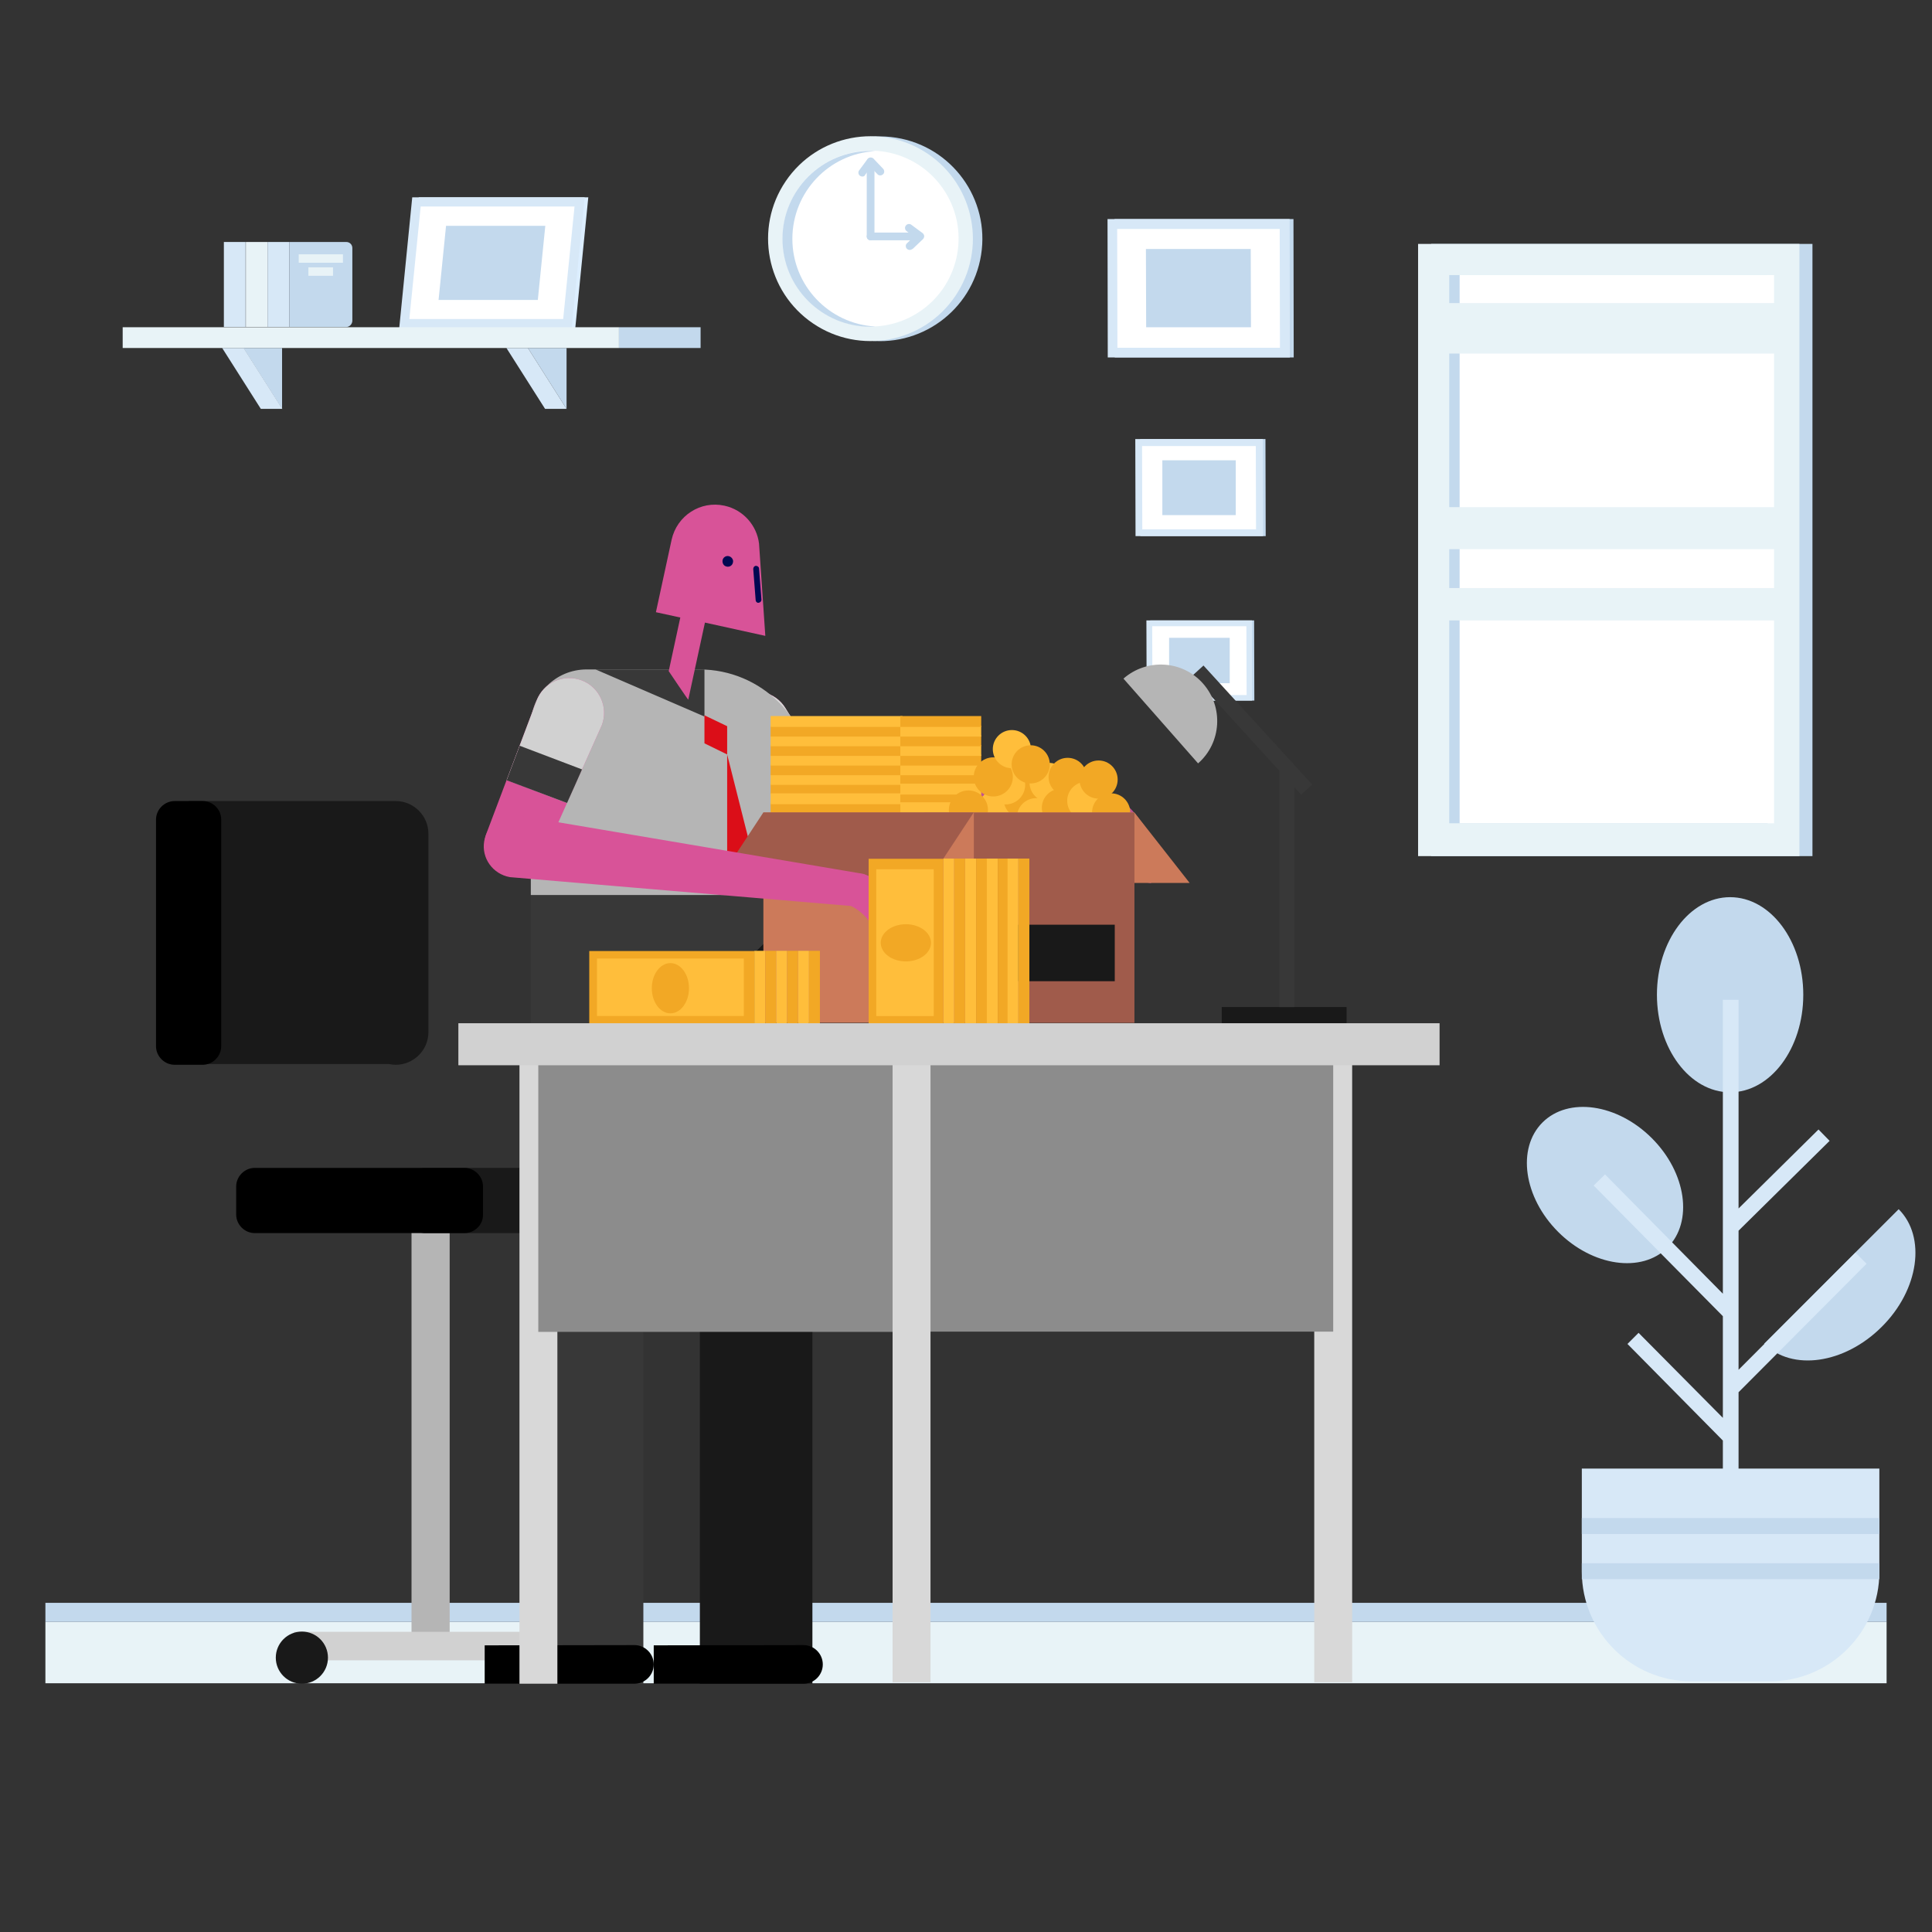 <?xml version="1.0" encoding="utf-8"?>
<!-- Generator: Adobe Illustrator 23.0.0, SVG Export Plug-In . SVG Version: 6.00 Build 0)  -->
<svg version="1.1" id="Capa_1" xmlns="http://www.w3.org/2000/svg" xmlns:xlink="http://www.w3.org/1999/xlink" x="0px" y="0px"
	 viewBox="0 0 800 800" enable-background="new 0 0 800 800" xml:space="preserve">
<rect x="0" y="0" width="800" height="800" fill="#333333" stroke="none"/>
<g>
	<g>
		<rect x="18.8" y="671.6" fill="#E8F3F7" width="762.4" height="25.4"/>
		<rect x="18.8" y="663.7" fill="#C3D9ED" width="762.4" height="7.9"/>
	</g>
	<g>
		<path fill="#C3D9ED" d="M746.7,411.9c0,22.3-13.6,40.4-30.3,40.4c-16.7,0-30.3-18.1-30.3-40.4c0-22.3,13.6-40.4,30.3-40.4
			C733.1,371.5,746.7,389.6,746.7,411.9"/>
		<path fill="#C3D9ED" d="M684,471.3c14.3,14.3,17.2,34.6,6.5,45.3c-10.7,10.7-31,7.8-45.3-6.5c-14.3-14.3-17.2-34.6-6.5-45.3
			C649.4,454.1,669.7,457,684,471.3"/>
		<path fill="#C3D9ED" d="M786.2,500.7c11.5,11.5,8.4,33.4-7,48.7c-15.4,15.4-37.2,18.5-48.7,7L786.2,500.7z"/>
		<polygon fill="#D7E8F7" points="713.4,587.1 678.5,551.9 673.9,556.5 713.4,596.5 713.4,624.1 719.9,624.1 719.9,576.5 
			772.9,523.3 768.3,518.7 719.9,567.2 719.9,509.6 757.6,472.4 753,467.7 719.9,500.4 719.9,414 713.4,414 713.4,535.7 
			664.6,486.3 659.9,490.9 713.4,545 		"/>
		<path fill="#D7E8F7" d="M732.9,696.2h-32.5c-25,0-45.4-20.4-45.4-45.4v-42.7h123.2v42.7C778.3,675.8,757.8,696.2,732.9,696.2"/>
		<rect x="655" y="628.6" fill="#C3D9ED" width="123.2" height="6.6"/>
		<rect x="655" y="647.3" fill="#C3D9ED" width="123.2" height="6.6"/>
	</g>
	<g>
		<g>
			<path fill="#191919" d="M163.9,331.7H78.1v108.9h83c0.9,0.2,1.9,0.3,2.8,0.3c7.4,0,13.5-6.1,13.5-13.5v-82.2
				C177.4,337.8,171.3,331.7,163.9,331.7z"/>
			<path d="M91.6,339.4v93.8c0,4.2-3.5,7.7-7.7,7.7H72.3c-4.2,0-7.7-3.5-7.7-7.7v-93.8c0-4.2,3.5-7.7,7.7-7.7h11.6
				C88.1,331.7,91.6,335.1,91.6,339.4z"/>
			<rect x="170.4" y="508.8" fill="#B5B5B5" width="15.8" height="176.5"/>
			<rect x="121.8" y="675.7" fill="#D1D1D1" width="109" height="11.8"/>
			<path fill="#191919" d="M262.9,510.6h-86.8c-4.2,0-7.7-3.5-7.7-7.7v-11.6c0-4.2,3.5-7.7,7.7-7.7h86.8c4.2,0,7.7,3.5,7.7,7.7v11.6
				C270.6,507.1,267.1,510.6,262.9,510.6z"/>
			<path d="M192.3,510.6h-86.8c-4.2,0-7.7-3.5-7.7-7.7v-11.6c0-4.2,3.5-7.7,7.7-7.7h86.8c4.2,0,7.7,3.5,7.7,7.7v11.6
				C200.1,507.1,196.6,510.6,192.3,510.6z"/>
		</g>
		<circle fill="#191919" cx="125" cy="686.4" r="10.8"/>
		<circle fill="#191919" cx="230.8" cy="686.4" r="10.8"/>
	</g>
	<polygon fill="#191919" points="289.8,417.2 289.8,697.2 336.4,697.2 336.4,370.5 	"/>
	<polygon fill="#383838" points="219.8,370.5 219.8,697.2 266.4,697.2 266.4,417.2 289.8,417.2 336.4,370.5 	"/>
	<path d="M332.7,681.2l-62,0.1v15.9h62c4.4,0,8-3.6,8-8v0C340.7,684.8,337.1,681.2,332.7,681.2z"/>
	<path d="M262.7,681.2l-62,0.1v15.9h62c4.4,0,8-3.6,8-8v0C270.7,684.8,267.1,681.2,262.7,681.2z"/>
	<path fill="#C15291" d="M440.4,321.6c-3.7-0.6-7.1,1.9-7.8,5.5s1.8,7.2,5.4,7.9l0,0.1c13.4,2.4,21,14.1,20.4,27.4l18.2,3.2
		c4.7-25.5-13.6-40.3-36.1-44.3L440.4,321.6z"/>
	<g>
		<g>
			<g>
				<path fill="#C15291" d="M331.2,352.9c-1.1-7,3.7-13.6,10.7-14.7l96.7-16.6l0,0c0,0,0.1,0,0.1,0c3.7-0.6,7.2,2,7.8,5.7
					s-2,7.2-5.7,7.8c0,0-0.1,0-0.1,0l0,0.1c0,0-94.2,28.3-94.9,28.4C338.9,364.7,332.4,359.9,331.2,352.9z"/>
			</g>
		</g>
	</g>
	<g>
		<path fill="#C15291" d="M300.6,308.2c-4.2-6.8-2-15.7,4.8-19.8c6.8-4.2,15.7-2,19.8,4.8l30.5,49.9c3.7,6,1.8,13.8-4.2,17.4
			c-6,3.7-13.8,1.8-17.4-4.2c0-0.1-0.1-0.1-0.1-0.2C334,356.2,300.9,308.7,300.6,308.2z"/>
		<path fill="#D8D8D8" d="M320.8,337.2c-9.3-13.3-20-28.7-20.1-28.9c-4.2-6.8-2-15.7,4.8-19.8c6.8-4.2,15.7-2,19.8,4.8l18.4,30
			L320.8,337.2z"/>
		<path fill="#383838" d="M335.6,310.2l8,13l-22.8,13.9c-2.9-4.1-5.9-8.5-8.7-12.5L335.6,310.2z"/>
	</g>
	<g>
		<path fill="#B5B5B5" d="M289.6,277.2H243l0,0c0,0-0.1,0-0.1,0c-12.8,0-23.1,10.3-23.1,23.1v70.3h116.4v-46.9
			C336.1,298,315.3,277.2,289.6,277.2z"/>
		<polygon fill="#383838" points="246.6,277.2 291.7,296.7 291.7,277.2 		"/>
		<polygon fill="#DB0E18" points="301.1,312.4 301.1,300.7 291.7,296.2 291.7,307.8 		"/>
		<polygon fill="#DB0E18" points="301.1,312.4 301.1,358.4 312.7,358.4 		"/>
	</g>
	<path fill="#D85398" d="M276.9,277.9c0,0,8.1,12.1,8.1,11.8l6.9-31.9l25,5.5l-2.6-38.2l0,0c-0.9-7.5-6.5-14-14.3-15.7
		c-9.9-2.2-19.7,4.1-21.9,14.1l-6.5,30l10.1,2.2L276.9,277.9z"/>
	<g>
		<rect x="319.1" y="324.5" fill="#F2A825" width="54.6" height="4.5"/>
		<g>
			<rect x="319.1" y="332.5" fill="#F2A825" width="54.6" height="4.5"/>
			<rect x="319.1" y="328.5" fill="#FFBE3B" width="54.6" height="4.5"/>
			<rect x="319.1" y="320.5" fill="#FFBE3B" width="54.6" height="4.5"/>
			<rect x="319.1" y="316.5" fill="#F2A825" width="54.6" height="4.5"/>
			<rect x="319.1" y="312.5" fill="#FFBE3B" width="54.6" height="4.5"/>
			<rect x="319.1" y="308.5" fill="#F2A825" width="54.6" height="4.5"/>
			<rect x="319.1" y="304.5" fill="#FFBE3B" width="54.6" height="4.5"/>
			<rect x="319.1" y="300.5" fill="#F2A825" width="54.6" height="4.5"/>
			<rect x="319.1" y="296.5" fill="#FFBE3B" width="54.6" height="4.5"/>
		</g>
	</g>
	<g>
		<rect x="372.8" y="320.5" fill="#F2A825" width="33.5" height="4.5"/>
		<g>
			<rect x="372.8" y="328.5" fill="#F2A825" width="33.5" height="4.5"/>
			<rect x="372.8" y="324.5" fill="#FFBE3B" width="33.5" height="4.5"/>
			<rect x="372.8" y="316.5" fill="#FFBE3B" width="33.5" height="4.5"/>
			<rect x="372.8" y="312.5" fill="#F2A825" width="33.5" height="4.5"/>
			<rect x="372.8" y="308.5" fill="#FFBE3B" width="33.5" height="4.5"/>
			<rect x="372.8" y="304.5" fill="#F2A825" width="33.5" height="4.5"/>
			<rect x="372.8" y="300.5" fill="#FFBE3B" width="33.5" height="4.5"/>
			<rect x="372.8" y="296.5" fill="#F2A825" width="33.5" height="4.5"/>
			<rect x="372.8" y="332.2" fill="#FFBE3B" width="33.5" height="4.5"/>
		</g>
	</g>
	<g>
		<path fill="#000851" d="M301.8,230.3c-1.2-0.3-2.4,0.5-2.6,1.7s0.5,2.4,1.7,2.6c1.2,0.3,2.4-0.5,2.6-1.7
			C303.8,231.8,303,230.6,301.8,230.3z"/>
		<path fill="#000851" d="M315.3,248.3l-1-12.9c0-0.6-0.6-1.1-1.3-1.1c-0.6,0-1.1,0.6-1.1,1.3l1,12.9c0,0.5,0.4,1,0.9,1.1
			c0.1,0,0.2,0,0.3,0C314.8,249.5,315.3,249,315.3,248.3z"/>
	</g>
	<g>
		<path fill="#D85398" d="M249.2,300.3c2.8-7.4-0.9-15.8-8.4-18.6c-7.4-2.8-15.8,0.9-18.6,8.4l-20.7,54.8
			c-2.5,6.5,0.8,13.9,7.4,16.3s13.9-0.8,16.3-7.4c0-0.1,0-0.1,0.1-0.2C225.3,353.7,249,300.9,249.2,300.3z"/>
		<path fill="#D1D1D1" d="M234.8,332.5c6.6-14.8,14.3-31.9,14.4-32.2c2.8-7.4-0.9-15.8-8.4-18.6c-7.4-2.8-15.8,0.9-18.6,8.4
			l-12.4,32.9L234.8,332.5z"/>
		<path fill="#383838" d="M215.2,308.8l-5.4,14.3l25,9.4c2.1-4.6,4.2-9.4,6.2-13.9L215.2,308.8z"/>
	</g>
	<g>
		<circle fill="#FFBE3B" cx="413.1" cy="334.7" r="7.9"/>
		<circle fill="#F2A825" cx="423.7" cy="330.9" r="8.1"/>
		<circle fill="#FFBE3B" cx="416.4" cy="325" r="8.1"/>
		<circle fill="#FFBE3B" cx="434.4" cy="324" r="8.1"/>
		<circle fill="#F2A825" cx="411.3" cy="321.7" r="8.1"/>
		<circle fill="#F2A825" cx="401" cy="335.4" r="8.1"/>
		<circle fill="#FFBE3B" cx="429" cy="338.4" r="7.9"/>
		<circle fill="#F2A825" cx="439.3" cy="334.5" r="7.9"/>
		<circle fill="#FFBE3B" cx="419" cy="310.2" r="7.9"/>
		<circle fill="#F2A825" cx="442.1" cy="321.7" r="7.9"/>
		<circle fill="#F2A825" cx="426.8" cy="316.5" r="7.9"/>
		<circle fill="#FFBE3B" cx="449.8" cy="331.6" r="7.9"/>
		<circle fill="#F2A825" cx="460.1" cy="336.4" r="7.9"/>
		<circle fill="#F2A825" cx="454.9" cy="322.8" r="7.9"/>
	</g>
	<polygon fill="#CC7A5A" points="492.6,365.6 405.5,365.6 382.7,336.4 469.7,336.4 	"/>
	<rect x="316.1" y="336.4" fill="#CC7A5A" width="87.1" height="87.1"/>
	
		<rect x="403.2" y="336.4" transform="matrix(-1 -1.224647e-16 1.224647e-16 -1 872.948 759.938)" fill="#A05B4B" width="66.5" height="87.1"/>
	<rect x="414.8" y="382.9" fill="#191919" width="46.8" height="23.4"/>
	<polygon fill="#A05B4B" points="384,365.6 296.9,365.6 316.1,336.4 403.2,336.4 	"/>
	<g>
		<path fill="#D85398" d="M349.4,364.9c-2.3,3-0.7,8.6,2.7,10.1c11,5.2,15.3,19.2,10.5,31.6l16.2,8.8c12.5-22.7-0.3-46.7-20-53
			C358.9,362.4,353.2,360,349.4,364.9z"/>
		<g>
			<g>
				<g>
					<path fill="#D85398" d="M200.5,348.3c1.2-7,7.8-11.7,14.8-10.5l141.3,23.9l0,0c0,0,0.1,0,0.1,0c3.7,0.6,6.2,4.2,5.6,7.9
						c-0.6,3.7-4.2,6.2-7.9,5.6c0,0-0.1,0-0.1,0l0,0.1c0,0-142.6-12-143.2-12.1C204,361.9,199.3,355.3,200.5,348.3z"/>
				</g>
			</g>
		</g>
	</g>
	<g>
		
			<ellipse transform="matrix(0.158 -0.987 0.987 0.158 209.29 443.022)" fill="#C3D9ED" cx="364.5" cy="98.8" rx="42.4" ry="42.4"/>
		
			<ellipse transform="matrix(0.561 -0.828 0.828 0.561 76.514 341.724)" fill="#E8F3F7" cx="360.3" cy="98.8" rx="42.4" ry="42.4"/>
		
			<ellipse transform="matrix(0.82 -0.573 0.573 0.82 8.315 224.206)" fill="#FFFFFF" cx="360.4" cy="98.9" rx="36.4" ry="36.4"/>
		<path fill="#C3D9ED" d="M328.1,98.9c0-19.4,15.2-35.3,34.3-36.3c-0.7,0-1.3-0.1-2-0.1c-20.1,0-36.4,16.3-36.4,36.4
			c0,20.1,16.3,36.4,36.4,36.4c0.7,0,1.4,0,2-0.1C343.3,134.1,328.1,118.3,328.1,98.9z"/>
		<path fill="#C3D9ED" d="M380,99.5h-19.5c-0.9,0-1.6-0.7-1.6-1.6c0-0.9,0.7-1.6,1.6-1.6H380c0.9,0,1.6,0.7,1.6,1.6
			C381.6,98.7,380.9,99.5,380,99.5z"/>
		<path fill="#C3D9ED" d="M376.7,103.5c-0.4,0-0.9-0.2-1.2-0.5c-0.6-0.7-0.6-1.7,0.1-2.3l2.8-2.7l-3-2.3c-0.7-0.5-0.9-1.6-0.3-2.3
			c0.5-0.7,1.6-0.9,2.3-0.3l4.6,3.4c0.4,0.3,0.6,0.7,0.7,1.2c0,0.5-0.2,1-0.5,1.3l-4.2,4C377.5,103.3,377.1,103.5,376.7,103.5z"/>
		<path fill="#C3D9ED" d="M360.5,99.5c-0.9,0-1.6-0.7-1.6-1.6v-31c0-0.9,0.7-1.6,1.6-1.6c0.9,0,1.6,0.7,1.6,1.6v31
			C362.1,98.7,361.4,99.5,360.5,99.5z"/>
		<path fill="#C3D9ED" d="M357.1,73.1c-0.3,0-0.7-0.1-1-0.3c-0.7-0.5-0.9-1.6-0.3-2.3l3.4-4.6c0.3-0.4,0.7-0.6,1.2-0.7
			c0.5,0,1,0.2,1.3,0.5l4,4.2c0.6,0.7,0.6,1.7-0.1,2.3c-0.7,0.6-1.7,0.6-2.3-0.1l-2.7-2.8l-2.3,3C358.1,72.9,357.6,73.1,357.1,73.1z
			"/>
	</g>
	<g>
		<rect x="592.6" y="101" fill="#C3D9ED" width="157.9" height="253.5"/>
		<rect x="587.2" y="101" fill="#E8F3F7" width="157.9" height="253.5"/>
		<rect x="600.1" y="113.9" fill="#C3D9ED" width="131.8" height="227"/>
		<rect x="604.4" y="113.9" fill="#FFFFFF" width="130.2" height="227"/>
		<rect x="597.5" y="210" fill="#E8F3F7" width="139.4" height="17.4"/>
		<rect x="597.5" y="243.5" fill="#E8F3F7" width="139.4" height="13.4"/>
		<rect x="597.5" y="125.5" fill="#E8F3F7" width="139.4" height="20.9"/>
	</g>
	<g>
		<path fill="#DCEEFF" d="M533.5,92.7l0.1,53.3h-70.1l-0.1-53.3H533.5z"/>
		<g>
			<path fill="#C3D9ED" d="M533.5,92.7l0.1,53.3h-70.1l-0.1-53.3H533.5z"/>
			<path fill="#C3D9ED" d="M535.7,148h-74.1l-0.1-57.3h74.1L535.7,148z M465.6,144h66l-0.1-49.2h-66L465.6,144z"/>
		</g>
		<path fill="#FFFFFF" d="M531.9,92.7L532,146h-71.4l-0.1-53.3H531.9z"/>
		<path fill="#D7E8F7" d="M534.1,148h-75.4l-0.1-57.3H534L534.1,148z M462.7,144H530l-0.1-49.2h-67.3L462.7,144z"/>
		<path fill="#C3D9ED" d="M517.9,103.1l0.1,32.4h-43.4l-0.1-32.4H517.9z"/>
	</g>
	<g>
		<path fill="#DCEEFF" d="M522.6,183.3l0.1,37.3h-49.1l-0.1-37.3H522.6z"/>
		<g>
			<path fill="#C3D9ED" d="M522.6,183.3l0.1,37.3h-49.1l-0.1-37.3H522.6z"/>
			<path fill="#C3D9ED" d="M524.1,222h-51.9l-0.1-40.2H524L524.1,222z M475,219.2h46.2l-0.1-34.5H475L475,219.2z"/>
		</g>
		<path fill="#FFFFFF" d="M521.5,183.3l0.1,37.3h-50l-0.1-37.3H521.5z"/>
		<path fill="#D7E8F7" d="M523,222h-52.8l-0.1-40.2h52.8L523,222z M473,219.2h47.1l-0.1-34.5h-47.1L473,219.2z"/>
		<path fill="#C3D9ED" d="M511.7,190.6l0,22.7h-30.4l0-22.7H511.7z"/>
	</g>
	<g>
		<path fill="#DCEEFF" d="M518.2,258.1l0.1,30.9h-40.6l-0.1-30.9H518.2z"/>
		<g>
			<path fill="#C3D9ED" d="M518.2,258.1l0.1,30.9h-40.6l-0.1-30.9H518.2z"/>
			<path fill="#C3D9ED" d="M519.4,290.1h-43l-0.1-33.2h43L519.4,290.1z M478.8,287.8h38.2l-0.1-28.5h-38.2L478.8,287.8z"/>
		</g>
		<path fill="#FFFFFF" d="M517.3,258.1l0.1,30.9H476l-0.1-30.9H517.3z"/>
		<path fill="#D7E8F7" d="M518.5,290.1h-43.7l-0.1-33.2h43.7L518.5,290.1z M477.2,287.8h39l-0.1-28.5h-39L477.2,287.8z"/>
		<path fill="#C3D9ED" d="M509.2,264.1l0,18.8h-25.1l0-18.8H509.2z"/>
	</g>
	<g>
		<g>
			<path fill="#DCEEFF" d="M241.5,83.6l-5.1,50.5h-66.3l5.1-50.5H241.5z"/>
			<g>
				<path fill="#C3D9ED" d="M241.5,83.6l-5.1,50.5h-66.3l5.1-50.5H241.5z"/>
				<path fill="#DCEEFF" d="M238.2,136H168l5.4-54.3h70.2L238.2,136z M172.2,132.1h62.5l4.7-46.6h-62.5L172.2,132.1z"/>
			</g>
			<path fill="#FFFFFF" d="M240,83.6l-5.1,50.5h-67.6l5.1-50.5H240z"/>
			<path fill="#D7E8F7" d="M236.7,136h-71.4l5.4-54.3h71.4L236.7,136z M169.5,132.1h63.7l4.7-46.6h-63.7L169.5,132.1z"/>
			<path fill="#C3D9ED" d="M225.8,93.5l-3.1,30.7h-41.1l3.1-30.7H225.8z"/>
		</g>
		<path fill="#E8F3F7" d="M101.8,135.4h9v-35.2h-9V135.4z"/>
		<path fill="#D7E8F7" d="M92.7,135.4h9v-35.2h-9V135.4z"/>
		<path fill="#D7E8F7" d="M110.8,135.4h9v-35.2h-9V135.4z"/>
		<path fill="#C3D9ED" d="M143.4,135.4h-23.6v-35.2h23.6c1.4,0,2.5,1.1,2.5,2.5v30.2C145.8,134.3,144.7,135.4,143.4,135.4"/>
		<path fill="#E8F3F7" d="M123.7,108.8H142v-3.5h-18.3V108.8z"/>
		<path fill="#E8F3F7" d="M127.7,114.2h10.2v-3.5h-10.2V114.2z"/>
		<path fill="#E8F3F7" d="M50.8,144.1h205.5v-8.6H50.8V144.1z"/>
		<path fill="#C3D9ED" d="M256.3,144.1h33.8v-8.6h-33.8V144.1z"/>
		<path fill="#C3D9ED" d="M100.8,144.1l16,25.2v-25.2H100.8z"/>
		<path fill="#D7E8F7" d="M92,144.1l16,25.2h8.9l-16-25.2H92z"/>
		<path fill="#C3D9ED" d="M218.6,144.1l16,25.2v-25.2H218.6z"/>
		<path fill="#D7E8F7" d="M209.7,144.1l16,25.2h8.9l-16-25.2H209.7z"/>
	</g>
	<g>
		<rect x="505.9" y="417" fill="#191919" width="51.7" height="6.7"/>
		<rect x="529.8" y="318.8" fill="#383838" width="6.2" height="98.2"/>
		
			<rect x="515.1" y="269.2" transform="matrix(-0.738 0.674 -0.674 -0.738 1104.943 176.368)" fill="#383838" width="6.2" height="66.8"/>
		<path fill="#B5B5B5" d="M498.2,283.1c-8.5-9.7-23.3-10.6-33-2.1l30.9,35.1C505.8,307.6,506.7,292.8,498.2,283.1z"/>
	</g>
	<g>
		<rect x="244" y="393.8" fill="#F2A825" width="68.4" height="30.9"/>
		
			<rect x="312.4" y="393.8" transform="matrix(-1 -1.224647e-16 1.224647e-16 -1 629.252 818.413)" fill="#FFBE3B" width="4.5" height="30.9"/>
		
			<rect x="316.9" y="393.8" transform="matrix(-1 -1.224647e-16 1.224647e-16 -1 638.283 818.413)" fill="#F2A825" width="4.5" height="30.9"/>
		
			<rect x="321.4" y="393.8" transform="matrix(-1 -1.224647e-16 1.224647e-16 -1 647.313 818.413)" fill="#FFBE3B" width="4.5" height="30.9"/>
		
			<rect x="325.9" y="393.8" transform="matrix(-1 -1.224647e-16 1.224647e-16 -1 656.344 818.413)" fill="#F2A825" width="4.5" height="30.9"/>
		
			<rect x="330.4" y="393.8" transform="matrix(-1 -1.224647e-16 1.224647e-16 -1 665.374 818.413)" fill="#FFBE3B" width="4.5" height="30.9"/>
		
			<rect x="334.9" y="393.8" transform="matrix(-1 -1.224647e-16 1.224647e-16 -1 674.405 818.413)" fill="#F2A825" width="4.5" height="30.9"/>
		<rect x="247.2" y="396.9" fill="#FFBE3B" width="60.8" height="23.8"/>
		<ellipse fill="#F2A825" cx="277.6" cy="409.2" rx="7.7" ry="10.4"/>
	</g>
	<g>
		
			<rect x="390.6" y="355.6" transform="matrix(-1 -1.224647e-16 1.224647e-16 -1 785.697 779.513)" fill="#FFBE3B" width="4.5" height="68.4"/>
		
			<rect x="395.1" y="355.6" transform="matrix(-1 -1.224647e-16 1.224647e-16 -1 794.728 779.513)" fill="#F2A825" width="4.5" height="68.4"/>
		
			<rect x="399.6" y="355.6" transform="matrix(-1 -1.224647e-16 1.224647e-16 -1 803.758 779.513)" fill="#FFBE3B" width="4.5" height="68.4"/>
		
			<rect x="404.1" y="355.6" transform="matrix(-1 -1.224647e-16 1.224647e-16 -1 812.789 779.513)" fill="#F2A825" width="4.5" height="68.4"/>
		
			<rect x="408.7" y="355.6" transform="matrix(-1 -1.224647e-16 1.224647e-16 -1 821.819 779.513)" fill="#FFBE3B" width="4.5" height="68.4"/>
		
			<rect x="413.2" y="355.6" transform="matrix(-1 -1.224647e-16 1.224647e-16 -1 830.85 779.513)" fill="#F2A825" width="4.5" height="68.4"/>
		
			<rect x="417.2" y="355.6" transform="matrix(-1 -1.224647e-16 1.224647e-16 -1 838.905 779.513)" fill="#FFBE3B" width="4.5" height="68.4"/>
		
			<rect x="421.7" y="355.6" transform="matrix(-1 -1.224647e-16 1.224647e-16 -1 847.935 779.513)" fill="#F2A825" width="4.5" height="68.4"/>
		<g>
			
				<rect x="340.9" y="374.3" transform="matrix(4.490015e-11 -1 1 4.490015e-11 -14.608 764.905)" fill="#F2A825" width="68.4" height="30.9"/>
			
				<rect x="344.3" y="378.5" transform="matrix(4.487972e-11 -1 1 4.487972e-11 -15.668 765.038)" fill="#FFBE3B" width="60.8" height="23.8"/>
			<ellipse fill="#F2A825" cx="375.1" cy="390.4" rx="10.4" ry="7.7"/>
		</g>
	</g>
	<g>
		<rect x="544.2" y="438.7" fill="#D8D8D8" width="15.7" height="257.9"/>
		<rect x="215.1" y="438.7" fill="#D8D8D8" width="15.7" height="258.5"/>
		<rect x="222.9" y="436.8" fill="#8C8C8C" width="151.2" height="114.7"/>
		
			<rect x="374.1" y="436.8" transform="matrix(-1 -1.224647e-16 1.224647e-16 -1 926.15 988.204)" fill="#8C8C8C" width="177.9" height="114.7"/>
		<rect x="369.6" y="438.7" fill="#D8D8D8" width="15.7" height="257.9"/>
		<rect x="189.8" y="423.7" fill="#D1D1D1" width="406.3" height="17.4"/>
	</g>
</g>
</svg>

